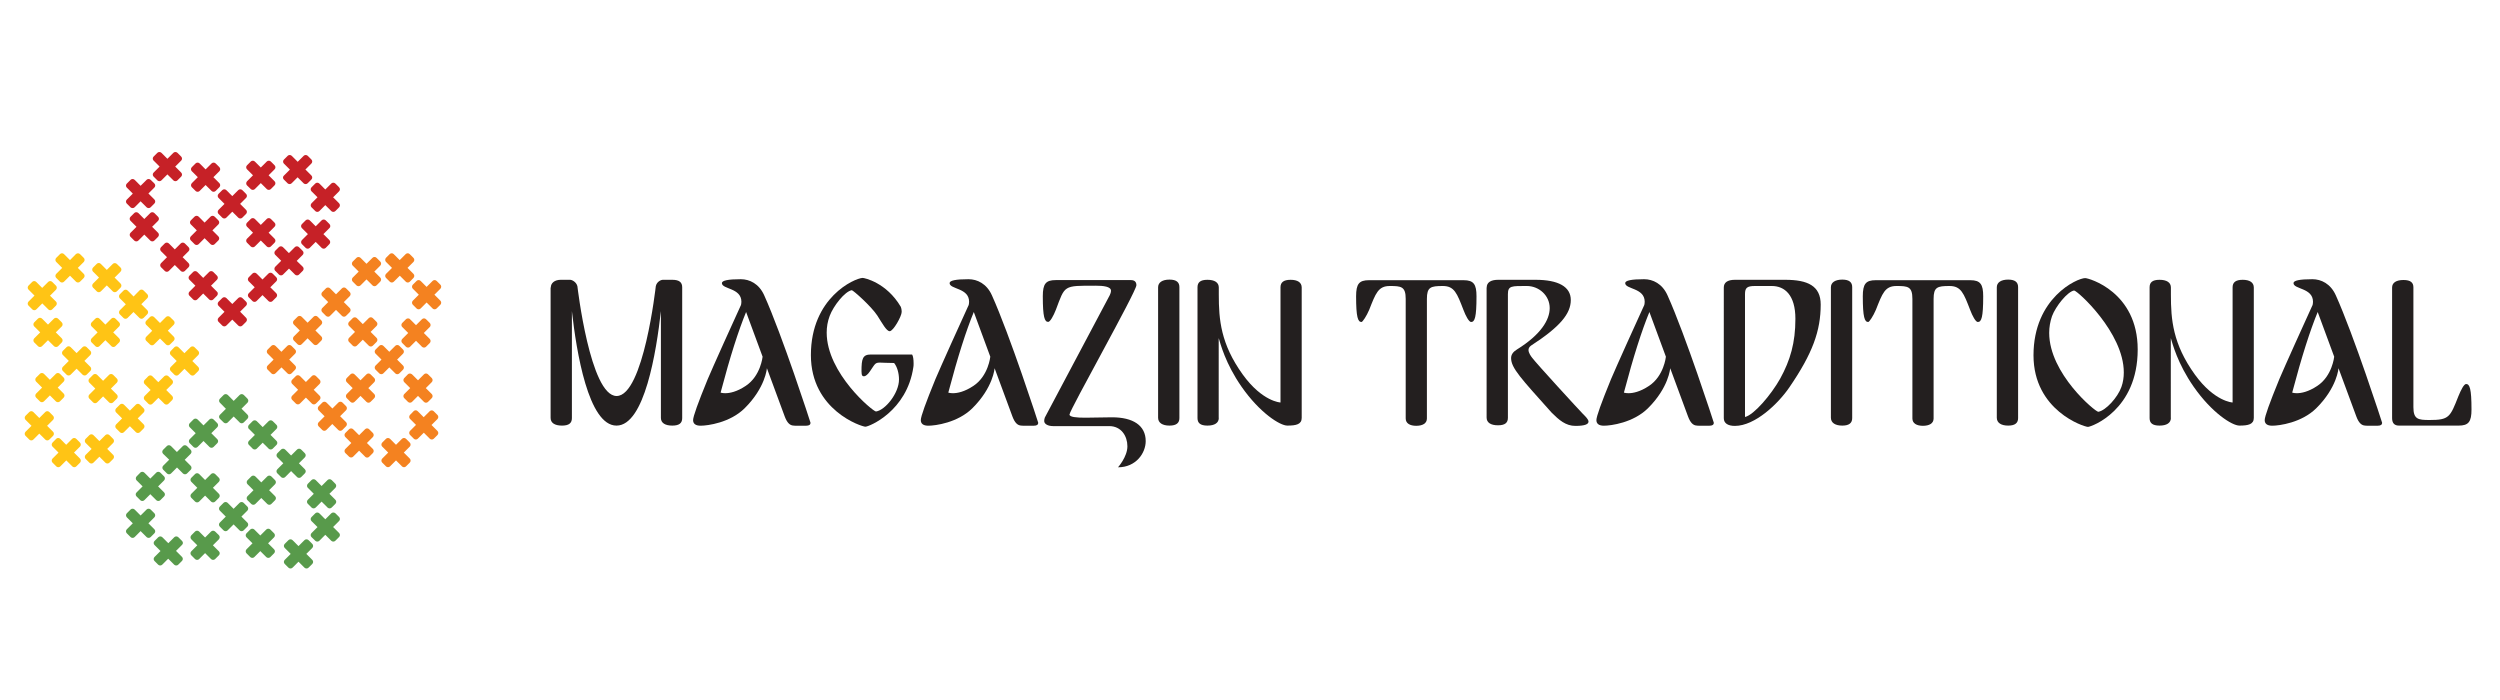 <?xml version="1.0" encoding="utf-8"?>
<!-- Generator: Adobe Illustrator 23.0.2, SVG Export Plug-In . SVG Version: 6.00 Build 0)  -->
<svg version="1.1" id="Layer_1" xmlns="http://www.w3.org/2000/svg" xmlns:xlink="http://www.w3.org/1999/xlink" x="0px" y="0px"
	 viewBox="0 0 250 70" style="enable-background:new 0 0 250 70;" xml:space="preserve">
<style type="text/css">
	.st0{fill:#231F1F;}
	.st1{fill:#C62127;}
	.st2{fill:#589A4B;}
	.st3{fill:#FFC415;}
	.st4{fill:#F48220;}
</style>
<g>
	<path class="st0" d="M55.08,28.75c0-0.45,0.39-0.77,0.99-0.77h0.94c0.19,0,0.62,0.21,0.73,0.64c0,0,1.27,10.98,3.92,10.98
		c2.7,0,3.92-10.98,3.92-10.98c0.09-0.43,0.49-0.64,0.71-0.64h0.94c0.71,0,0.99,0.26,0.99,0.75v13.08c0,0.49-0.28,0.75-0.99,0.75
		c-0.71,0-1.14-0.26-1.14-0.77V31.11c-0.45,4.03-1.63,11.45-4.44,11.45c-2.81,0-4.01-7.4-4.46-11.45v10.7
		c0,0.49-0.28,0.75-0.99,0.75s-1.14-0.26-1.14-0.77V28.75z"/>
	<path class="st0" d="M79.39,42.56c-0.41,0-0.69-0.3-0.92-0.92l-1.78-4.82c0,0-0.13,1.93-2.23,4.01c-1.46,1.44-3.69,1.74-4.4,1.74
		c-0.49,0-0.75-0.19-0.75-0.56c0-0.36,0.49-1.72,1.46-4.09c0.43-1.03,2.77-6.22,3.26-7.27c0.09-0.15,0.11-0.32,0.11-0.47
		c0-1.41-1.95-1.24-1.95-1.87c0-0.26,0.62-0.39,1.89-0.39c0.88,0,1.82,0.45,2.34,1.61c1.8,3.99,4.63,12.71,4.63,12.74
		c0,0.21-0.15,0.3-0.43,0.3H79.39z M74.61,31.2c-0.75,1.82-1.59,4.42-2.55,8.06c0,0,0.17,0.06,0.47,0.06c0.43,0,1.14-0.13,2.04-0.73
		c1.5-0.99,1.69-2.92,1.69-2.92L74.61,31.2z"/>
	<path class="st0" d="M89.9,37.95c0-0.64-0.19-1.29-0.49-1.65c-0.73,0-1.14-0.04-1.41-0.04c-0.51,0-0.49,0.13-1.01,0.88
		c-0.21,0.32-0.45,0.49-0.58,0.49c-0.15,0-0.26-0.04-0.26-0.51c0-1.24,0.11-1.67,0.94-1.67c0,0,3.62,0,4.12,0
		c0.11,0.15,0.15,0.54,0.15,0.88c0,0.13,0,0.28-0.02,0.36c-0.64,4.44-4.44,5.98-4.8,5.98s-5.45-1.63-5.45-7.16
		c0-5.77,4.37-7.68,5.17-7.72c0.17,0,2.38,0.45,3.82,2.89c0,0,0.09,0.21,0.09,0.51c0,0.43-0.84,1.93-1.2,1.93
		c-0.32,0-0.73-0.77-1.24-1.57c-0.64-0.96-2.42-2.53-2.55-2.53c-0.69,0.11-1.84,1.57-2.21,2.57c-0.21,0.56-0.3,1.11-0.3,1.67
		c0,4.07,4.63,7.89,4.93,7.89C88.52,41.02,89.9,39.32,89.9,37.95z"/>
	<path class="st0" d="M102.16,42.56c-0.41,0-0.69-0.3-0.92-0.92l-1.78-4.82c0,0-0.13,1.93-2.23,4.01c-1.46,1.44-3.69,1.74-4.4,1.74
		c-0.49,0-0.75-0.19-0.75-0.56c0-0.36,0.49-1.72,1.46-4.09c0.43-1.03,2.77-6.22,3.26-7.27c0.09-0.15,0.11-0.32,0.11-0.47
		c0-1.41-1.95-1.24-1.95-1.87c0-0.26,0.62-0.39,1.89-0.39c0.88,0,1.82,0.45,2.34,1.61c1.8,3.99,4.63,12.71,4.63,12.74
		c0,0.21-0.15,0.3-0.43,0.3H102.16z M97.38,31.2c-0.75,1.82-1.59,4.42-2.55,8.06c0,0,0.17,0.06,0.47,0.06
		c0.43,0,1.14-0.13,2.04-0.73c1.5-0.99,1.69-2.92,1.69-2.92L97.38,31.2z"/>
	<path class="st0" d="M110.97,29.53c0.04-0.09,0.13-0.28,0.13-0.45c0-0.43-0.77-0.51-1.54-0.51c-3.26,0-3.04-0.06-3.97,2.4
		c-0.24,0.62-0.58,1.22-0.77,1.22c-0.36,0-0.54-0.47-0.54-2.57c0-1.24,0.3-1.61,1.29-1.61h7.53c0.34,0,0.54,0.17,0.54,0.51
		c0,0.64-6.69,12.5-6.69,12.93c0,0.26,0.69,0.32,1.59,0.32c0.84,0,1.84-0.04,2.66-0.04c2.1,0,3.37,0.81,3.37,2.38
		c0,1.2-0.97,2.62-2.77,2.62c0,0,0.94-1.05,0.94-2.1c0-1.03-0.62-2.02-1.82-2.02h-5.62c-0.47,0-0.88-0.19-0.88-0.51
		c0-0.11,0.02-0.21,0.06-0.34L110.97,29.53z"/>
	<path class="st0" d="M115.81,28.73c0-0.49,0.43-0.77,1.14-0.77c0.71,0,0.99,0.28,0.99,0.75v13.1c0,0.47-0.28,0.75-0.99,0.75
		c-0.71,0-1.14-0.28-1.14-0.79V28.73z"/>
	<path class="st0" d="M121.88,41.79c0,0.51-0.43,0.77-1.14,0.77c-0.71,0-0.99-0.26-0.99-0.75V28.73c0-0.49,0.28-0.75,0.99-0.75
		c0.71,0,1.14,0.26,1.14,0.77v0.71c0,2.51,0.19,4.93,2.4,8c1.97,2.72,3.77,2.79,3.77,2.79V28.73c0-0.49,0.3-0.75,1.01-0.75
		c0.69,0,1.11,0.26,1.11,0.77v13.04c0,0.64-0.54,0.77-1.44,0.77c-0.73,0-2.74-1.26-4.57-3.88c-1.63-2.34-2.12-4.33-2.29-4.87V41.79z
		"/>
	<path class="st0" d="M140.57,29.89c0-1.24-0.45-1.29-1.59-1.29c-1.16,0-1.41,0.73-2.06,2.38c-0.26,0.62-0.66,1.22-0.77,1.22
		c-0.36,0-0.54-0.47-0.54-2.57c0-1.24,0.3-1.61,1.29-1.61h9.46c1.01,0,1.29,0.41,1.29,1.61c0,2.1-0.17,2.57-0.54,2.57
		c-0.21,0-0.54-0.6-0.77-1.22c-0.64-1.65-0.9-2.38-2.06-2.38c-1.22,0-1.59,0.11-1.59,1.29v11.96c0,0.49-0.43,0.73-1.07,0.73
		c-0.62,0-1.05-0.24-1.05-0.73V29.89z"/>
	<path class="st0" d="M148.67,28.75c0-0.49,0.39-0.77,1.14-0.77h3.75c2.27,0,3.52,0.69,3.52,2.02c0,1.37-1.07,2.68-3.99,4.57
		c-0.17,0.13-0.24,0.28-0.24,0.43c0,0.28,0.24,0.62,0.36,0.77c0.39,0.54,4.76,5.3,5.08,5.62c0.21,0.21,0.56,0.54,0.56,0.77
		c0,0.24-0.3,0.43-1.31,0.43c-0.96,0-1.63-0.58-2.38-1.33c-3.07-3.43-4.05-4.46-4.05-5.45c0-0.34,0.19-0.62,0.58-0.86
		c2.42-1.5,3.28-2.98,3.28-4.14c0-1.26-1.07-2.21-2.29-2.21c-1.5,0-1.89-0.04-1.89,0.81v12.37c0,0.49-0.28,0.75-0.99,0.75
		s-1.14-0.26-1.14-0.77V28.75z"/>
	<path class="st0" d="M169.72,42.56c-0.41,0-0.69-0.3-0.92-0.92l-1.78-4.82c0,0-0.13,1.93-2.23,4.01c-1.46,1.44-3.69,1.74-4.4,1.74
		c-0.49,0-0.75-0.19-0.75-0.56c0-0.36,0.49-1.72,1.46-4.09c0.43-1.03,2.77-6.22,3.26-7.27c0.09-0.15,0.11-0.32,0.11-0.47
		c0-1.41-1.95-1.24-1.95-1.87c0-0.26,0.62-0.39,1.89-0.39c0.88,0,1.82,0.45,2.34,1.61c1.8,3.99,4.63,12.71,4.63,12.74
		c0,0.21-0.15,0.3-0.43,0.3H169.72z M164.94,31.2c-0.75,1.82-1.59,4.42-2.55,8.06c0,0,0.17,0.06,0.47,0.06
		c0.43,0,1.14-0.13,2.04-0.73c1.5-0.99,1.69-2.92,1.69-2.92L164.94,31.2z"/>
	<path class="st0" d="M172.38,28.75c0-0.49,0.36-0.77,1.11-0.77h5.04c2.23,0,3.54,0.6,3.54,2.47c0,2.64-0.81,4.89-3.13,8.28
		c-1.11,1.63-3.43,3.86-5.45,3.86c-0.69,0-1.11-0.26-1.11-0.77V28.75z M174.5,41.7c0.9-0.21,2.62-2.23,3.52-3.84
		c1.01-1.84,1.52-3.58,1.52-5.98c0-2.38-1.07-3.28-2.36-3.28h-1.69c-0.79,0-0.99,0.19-0.99,0.81V41.7z"/>
	<path class="st0" d="M183.09,28.73c0-0.49,0.43-0.77,1.14-0.77c0.71,0,0.99,0.28,0.99,0.75v13.1c0,0.47-0.28,0.75-0.99,0.75
		c-0.71,0-1.14-0.28-1.14-0.79V28.73z"/>
	<path class="st0" d="M191.24,29.89c0-1.24-0.45-1.29-1.59-1.29c-1.16,0-1.41,0.73-2.06,2.38c-0.26,0.62-0.66,1.22-0.77,1.22
		c-0.36,0-0.54-0.47-0.54-2.57c0-1.24,0.3-1.61,1.29-1.61h9.46c1.01,0,1.29,0.41,1.29,1.61c0,2.1-0.17,2.57-0.54,2.57
		c-0.21,0-0.54-0.6-0.77-1.22c-0.64-1.65-0.9-2.38-2.06-2.38c-1.22,0-1.59,0.11-1.59,1.29v11.96c0,0.49-0.43,0.73-1.07,0.73
		c-0.62,0-1.05-0.24-1.05-0.73V29.89z"/>
	<path class="st0" d="M199.68,28.73c0-0.49,0.43-0.77,1.14-0.77c0.71,0,0.99,0.28,0.99,0.75v13.1c0,0.47-0.28,0.75-0.99,0.75
		c-0.71,0-1.14-0.28-1.14-0.79V28.73z"/>
	<path class="st0" d="M203.35,35.53c0-5.75,4.37-7.72,5.17-7.72c0.36,0,5.25,1.37,5.25,7.14c0,6.07-4.61,7.72-4.97,7.74
		C208.41,42.69,203.35,41.06,203.35,35.53z M212.14,38.7c0.17-0.47,0.24-0.96,0.24-1.46c0-3.99-4.65-8.19-4.97-8.19
		c-0.66,0.11-1.84,1.57-2.21,2.57c-0.19,0.56-0.28,1.11-0.28,1.67c0,4.07,4.61,7.89,4.91,7.89
		C210.57,41.06,211.77,39.75,212.14,38.7z"/>
	<path class="st0" d="M217.09,41.79c0,0.51-0.43,0.77-1.14,0.77s-0.99-0.26-0.99-0.75V28.73c0-0.49,0.28-0.75,0.99-0.75
		s1.14,0.26,1.14,0.77v0.71c0,2.51,0.19,4.93,2.4,8c1.97,2.72,3.77,2.79,3.77,2.79V28.73c0-0.49,0.3-0.75,1.01-0.75
		c0.69,0,1.11,0.26,1.11,0.77v13.04c0,0.64-0.54,0.77-1.44,0.77c-0.73,0-2.74-1.26-4.57-3.88c-1.63-2.34-2.12-4.33-2.29-4.87V41.79z
		"/>
	<path class="st0" d="M236.55,42.56c-0.41,0-0.69-0.3-0.92-0.92l-1.78-4.82c0,0-0.13,1.93-2.23,4.01c-1.46,1.44-3.69,1.74-4.4,1.74
		c-0.49,0-0.75-0.19-0.75-0.56c0-0.36,0.49-1.72,1.46-4.09c0.43-1.03,2.77-6.22,3.26-7.27c0.09-0.15,0.11-0.32,0.11-0.47
		c0-1.41-1.95-1.24-1.95-1.87c0-0.26,0.62-0.39,1.89-0.39c0.88,0,1.82,0.45,2.34,1.61c1.8,3.99,4.63,12.71,4.63,12.74
		c0,0.21-0.15,0.3-0.43,0.3H236.55z M231.77,31.2c-0.75,1.82-1.59,4.42-2.55,8.06c0,0,0.17,0.06,0.47,0.06
		c0.43,0,1.14-0.13,2.04-0.73c1.5-0.99,1.69-2.92,1.69-2.92L231.77,31.2z"/>
	<path class="st0" d="M239.21,28.75c0-0.49,0.43-0.75,1.14-0.75c0.71,0,0.99,0.26,0.99,0.73v11.98c0,1.22,0.47,1.29,1.61,1.29
		c1.97,0,2.06-0.28,2.89-2.38c0.26-0.64,0.56-1.22,0.77-1.22c0.36,0,0.54,0.47,0.54,2.55c0,1.24-0.3,1.61-1.29,1.61h-5.96
		c-0.45,0-0.69-0.24-0.69-0.75V28.75z"/>
</g>
<g>
	<g>
		<path class="st1" d="M24.01,31.17l0.6-0.6c0.11-0.11,0.11-0.29,0-0.4l-0.38-0.37c-0.05-0.05-0.13-0.08-0.2-0.08
			c-0.08,0-0.15,0.03-0.2,0.08l-0.6,0.6l-0.6-0.6c-0.05-0.05-0.13-0.08-0.2-0.08s-0.15,0.03-0.2,0.08l-0.38,0.38
			c-0.05,0.05-0.08,0.13-0.08,0.2c0,0.08,0.03,0.15,0.08,0.2l0.6,0.6l-0.6,0.6c-0.05,0.05-0.08,0.13-0.08,0.2
			c0,0.08,0.03,0.15,0.08,0.2l0.38,0.38c0.05,0.05,0.13,0.08,0.2,0.08s0.15-0.03,0.2-0.08l0.6-0.6l0.6,0.6
			c0.05,0.05,0.13,0.08,0.2,0.08c0.08,0,0.15-0.03,0.2-0.08l0.38-0.38c0.11-0.11,0.11-0.29,0-0.4L24.01,31.17z"/>
		<path class="st1" d="M21.7,29.17l-0.6-0.6l0.6-0.6c0.11-0.11,0.11-0.29,0-0.4l-0.38-0.38c-0.05-0.05-0.13-0.08-0.2-0.08
			c-0.08,0-0.15,0.03-0.2,0.08l-0.6,0.6l-0.6-0.6c-0.05-0.05-0.13-0.08-0.2-0.08c-0.08,0-0.15,0.03-0.2,0.08l-0.38,0.38
			c-0.11,0.11-0.11,0.29,0,0.4l0.6,0.6l-0.6,0.6c-0.05,0.05-0.08,0.13-0.08,0.2c0,0.08,0.03,0.15,0.08,0.2l0.38,0.38
			c0.05,0.05,0.13,0.08,0.2,0.08c0.08,0,0.15-0.03,0.2-0.08l0.6-0.6l0.6,0.6c0.05,0.05,0.13,0.08,0.2,0.08
			c0.08,0,0.15-0.03,0.2-0.08l0.38-0.38c0.05-0.05,0.08-0.13,0.08-0.2C21.79,29.29,21.76,29.22,21.7,29.17z"/>
		<path class="st1" d="M18.86,26.32l-0.6-0.6l0.6-0.6c0.11-0.11,0.11-0.29,0-0.4l-0.38-0.38c-0.05-0.05-0.13-0.08-0.2-0.08
			c-0.08,0-0.15,0.03-0.2,0.08l-0.6,0.6l-0.6-0.6c-0.05-0.05-0.13-0.08-0.2-0.08c-0.08,0-0.15,0.03-0.2,0.08l-0.38,0.38
			c-0.11,0.11-0.11,0.29,0,0.4l0.6,0.6l-0.6,0.6c-0.05,0.05-0.08,0.13-0.08,0.2c0,0.08,0.03,0.15,0.08,0.2l0.38,0.38
			c0.05,0.05,0.13,0.08,0.2,0.08c0.08,0,0.15-0.03,0.2-0.08l0.6-0.6l0.6,0.6c0.05,0.05,0.13,0.08,0.2,0.08
			c0.08,0,0.15-0.03,0.2-0.08l0.38-0.38c0.05-0.05,0.08-0.13,0.08-0.2C18.94,26.45,18.91,26.38,18.86,26.32z"/>
		<path class="st1" d="M19,23.84c0,0.08,0.03,0.15,0.08,0.2l0.38,0.38c0.05,0.05,0.13,0.08,0.2,0.08s0.15-0.03,0.2-0.08l0.6-0.6
			l0.6,0.6c0.05,0.05,0.13,0.08,0.2,0.08c0.08,0,0.15-0.03,0.2-0.08l0.38-0.38c0.05-0.05,0.08-0.13,0.08-0.2
			c0-0.08-0.03-0.15-0.08-0.2l-0.6-0.6l0.6-0.6c0.11-0.11,0.11-0.29,0-0.4l-0.38-0.38c-0.05-0.05-0.13-0.08-0.2-0.08
			c-0.08,0-0.15,0.03-0.2,0.08l-0.6,0.6l-0.6-0.6c-0.05-0.05-0.13-0.08-0.2-0.08s-0.15,0.03-0.2,0.08l-0.38,0.38
			c-0.11,0.11-0.11,0.29,0,0.4l0.6,0.6l-0.6,0.6C19.03,23.69,19,23.76,19,23.84z"/>
		<path class="st1" d="M21.77,19.59c0,0.08,0.03,0.15,0.08,0.2l0.6,0.6l-0.6,0.6c-0.05,0.05-0.08,0.13-0.08,0.2
			c0,0.08,0.03,0.15,0.08,0.2l0.38,0.38c0.05,0.05,0.13,0.08,0.2,0.08c0.08,0,0.15-0.03,0.2-0.08l0.6-0.6l0.6,0.6
			c0.05,0.05,0.13,0.08,0.2,0.08c0.08,0,0.15-0.03,0.2-0.08l0.38-0.38c0.05-0.05,0.08-0.13,0.08-0.2c0-0.08-0.03-0.15-0.08-0.2
			l-0.6-0.6l0.6-0.6c0.11-0.11,0.11-0.29,0-0.4l-0.38-0.38c-0.05-0.05-0.13-0.08-0.2-0.08c-0.08,0-0.15,0.03-0.2,0.08l-0.6,0.6
			l-0.6-0.6c-0.05-0.05-0.13-0.08-0.2-0.08c-0.08,0-0.15,0.03-0.2,0.08l-0.38,0.38C21.8,19.44,21.77,19.52,21.77,19.59z"/>
		<path class="st1" d="M25.28,24.73c0.08,0,0.15-0.03,0.2-0.08l0.6-0.6l0.6,0.6c0.05,0.05,0.13,0.08,0.2,0.08
			c0.08,0,0.15-0.03,0.2-0.08l0.38-0.38c0.11-0.11,0.11-0.29,0-0.4l-0.6-0.6l0.6-0.6c0.11-0.11,0.11-0.29,0-0.4l-0.38-0.38
			c-0.05-0.05-0.13-0.08-0.2-0.08c-0.08,0-0.15,0.03-0.2,0.08l-0.6,0.6l-0.6-0.6c-0.05-0.05-0.13-0.08-0.2-0.08
			c-0.08,0-0.15,0.03-0.2,0.08l-0.38,0.38c-0.11,0.11-0.11,0.29,0,0.4l0.6,0.6l-0.6,0.6c-0.11,0.11-0.11,0.29,0,0.4l0.38,0.38
			C25.14,24.7,25.21,24.73,25.28,24.73z"/>
		<path class="st1" d="M27.03,28.73l0.6-0.6c0.11-0.11,0.11-0.29,0-0.4l-0.38-0.38c-0.05-0.05-0.13-0.08-0.2-0.08
			c-0.08,0-0.15,0.03-0.2,0.08l-0.6,0.6l-0.6-0.6c-0.05-0.05-0.13-0.08-0.2-0.08c-0.08,0-0.15,0.03-0.2,0.08l-0.38,0.38
			c-0.11,0.11-0.11,0.29,0,0.4l0.6,0.6l-0.6,0.6c-0.05,0.05-0.08,0.13-0.08,0.2c0,0.08,0.03,0.15,0.08,0.2l0.38,0.38
			c0.05,0.05,0.13,0.08,0.2,0.08c0.08,0,0.15-0.03,0.2-0.08l0.6-0.6l0.6,0.6c0.05,0.05,0.13,0.08,0.2,0.08
			c0.08,0,0.15-0.03,0.2-0.08l0.38-0.38c0.05-0.05,0.08-0.13,0.08-0.2c0-0.08-0.03-0.15-0.08-0.2L27.03,28.73z"/>
		<path class="st1" d="M29.67,26.09l0.6-0.6c0.11-0.11,0.11-0.29,0-0.4l-0.38-0.38c-0.05-0.05-0.13-0.08-0.2-0.08
			c-0.08,0-0.15,0.03-0.2,0.08l-0.6,0.6l-0.6-0.6c-0.05-0.05-0.13-0.08-0.2-0.08h0c-0.08,0-0.15,0.03-0.2,0.08l-0.37,0.37
			c-0.05,0.05-0.08,0.12-0.08,0.2c0,0.08,0.03,0.15,0.08,0.2l0.6,0.6l-0.6,0.6c-0.05,0.05-0.08,0.13-0.08,0.2
			c0,0.08,0.03,0.15,0.08,0.2l0.38,0.38c0.05,0.05,0.13,0.08,0.2,0.08c0.08,0,0.15-0.03,0.2-0.08l0.6-0.6l0.6,0.6
			c0.05,0.05,0.13,0.08,0.2,0.08c0.08,0,0.15-0.03,0.2-0.08l0.38-0.38c0.11-0.11,0.11-0.29,0-0.4L29.67,26.09z"/>
		<path class="st1" d="M33.03,22.61c0-0.08-0.03-0.15-0.08-0.2l-0.38-0.38c-0.05-0.05-0.13-0.08-0.2-0.08
			c-0.08,0-0.15,0.03-0.2,0.08l-0.6,0.6l-0.6-0.6c-0.05-0.05-0.13-0.08-0.2-0.08s-0.15,0.03-0.2,0.08l-0.38,0.38
			c-0.11,0.11-0.11,0.29,0,0.4l0.6,0.6l-0.6,0.6c-0.05,0.05-0.08,0.13-0.08,0.2c0,0.08,0.03,0.15,0.08,0.2l0.38,0.38
			c0.05,0.05,0.13,0.08,0.2,0.08s0.15-0.03,0.2-0.08l0.6-0.6l0.6,0.6c0.05,0.05,0.13,0.08,0.2,0.08c0.08,0,0.15-0.03,0.2-0.08
			l0.37-0.38c0.05-0.05,0.08-0.13,0.08-0.2c0-0.08-0.03-0.15-0.08-0.2l-0.6-0.6l0.6-0.6C33,22.76,33.03,22.69,33.03,22.61z"/>
		<path class="st1" d="M33.91,20.33l-0.6-0.6l0.6-0.6c0.11-0.11,0.11-0.29,0-0.4l-0.38-0.38c-0.05-0.05-0.12-0.08-0.2-0.08
			c-0.08,0-0.15,0.03-0.2,0.08l-0.6,0.6l-0.6-0.6c-0.05-0.05-0.13-0.08-0.2-0.08c-0.08,0-0.15,0.03-0.2,0.08l-0.38,0.38
			c-0.11,0.11-0.11,0.29,0,0.4l0.6,0.6l-0.6,0.6c-0.05,0.05-0.08,0.13-0.08,0.2c0,0.08,0.03,0.15,0.08,0.2l0.38,0.38
			c0.05,0.05,0.13,0.08,0.2,0.08c0.08,0,0.15-0.03,0.2-0.08l0.6-0.6l0.6,0.6c0.05,0.05,0.13,0.08,0.2,0.08
			c0.08,0,0.15-0.03,0.2-0.08l0.38-0.38c0.05-0.05,0.08-0.13,0.08-0.2C33.99,20.45,33.96,20.38,33.91,20.33z"/>
		<path class="st1" d="M28.38,17.95l0.38,0.38c0.05,0.05,0.13,0.08,0.2,0.08c0.08,0,0.15-0.03,0.2-0.08l0.6-0.6l0.6,0.6
			c0.05,0.05,0.13,0.08,0.2,0.08c0.08,0,0.15-0.03,0.2-0.08l0.38-0.38c0.11-0.11,0.11-0.29,0-0.4l-0.6-0.6l0.6-0.6
			c0.11-0.11,0.11-0.29,0-0.4l-0.37-0.37c-0.05-0.05-0.13-0.08-0.2-0.08c-0.08,0-0.15,0.03-0.2,0.08l-0.6,0.6l-0.6-0.6
			c-0.05-0.05-0.13-0.08-0.2-0.08c-0.08,0-0.15,0.03-0.2,0.08l-0.38,0.38c-0.11,0.11-0.11,0.29,0,0.4l0.6,0.6l-0.6,0.6
			C28.27,17.66,28.27,17.84,28.38,17.95z"/>
		<path class="st1" d="M24.62,18.34c0,0.08,0.03,0.15,0.08,0.2l0.38,0.37c0.05,0.05,0.13,0.08,0.2,0.08c0.08,0,0.15-0.03,0.2-0.08
			l0.6-0.6l0.6,0.6c0.05,0.05,0.12,0.08,0.2,0.08c0.08,0,0.15-0.03,0.2-0.08l0.38-0.38c0.05-0.05,0.08-0.13,0.08-0.2
			c0-0.08-0.03-0.15-0.08-0.2l-0.6-0.6l0.6-0.6c0.11-0.11,0.11-0.29,0-0.4l-0.38-0.38c-0.05-0.05-0.13-0.08-0.2-0.08
			c-0.08,0-0.15,0.03-0.2,0.08l-0.6,0.6l-0.6-0.6c-0.05-0.05-0.13-0.08-0.2-0.08c-0.08,0-0.15,0.03-0.2,0.08l-0.38,0.38
			c-0.11,0.11-0.11,0.29,0,0.4l0.6,0.6l-0.6,0.6C24.65,18.19,24.62,18.26,24.62,18.34z"/>
		<path class="st1" d="M19.1,18.52c0,0.08,0.03,0.15,0.08,0.2l0.38,0.38c0.05,0.05,0.13,0.08,0.2,0.08c0.08,0,0.15-0.03,0.2-0.08
			l0.6-0.6l0.6,0.6c0.05,0.05,0.13,0.08,0.2,0.08s0.15-0.03,0.2-0.08l0.38-0.38c0.05-0.05,0.08-0.13,0.08-0.2
			c0-0.08-0.03-0.15-0.08-0.2l-0.6-0.6l0.6-0.6c0.05-0.05,0.08-0.13,0.08-0.2c0-0.08-0.03-0.15-0.08-0.2l-0.38-0.38
			c-0.05-0.05-0.13-0.08-0.2-0.08s-0.15,0.03-0.2,0.08l-0.6,0.6l-0.6-0.6c-0.05-0.05-0.13-0.08-0.2-0.08c-0.08,0-0.15,0.03-0.2,0.08
			l-0.38,0.38c-0.11,0.11-0.11,0.29,0,0.4l0.6,0.6l-0.6,0.6C19.13,18.38,19.1,18.45,19.1,18.52z"/>
		<path class="st1" d="M16.74,17.44l0.6,0.6c0.05,0.05,0.13,0.08,0.2,0.08c0.08,0,0.15-0.03,0.2-0.08l0.38-0.38
			c0.11-0.11,0.11-0.29,0-0.4l-0.6-0.6l0.6-0.6c0.11-0.11,0.11-0.29,0-0.4l-0.38-0.38c-0.05-0.05-0.13-0.08-0.2-0.08
			c-0.08,0-0.15,0.03-0.2,0.08l-0.6,0.6l-0.6-0.6c-0.05-0.05-0.13-0.08-0.2-0.08c-0.08,0-0.15,0.03-0.2,0.08l-0.38,0.38
			c-0.11,0.11-0.11,0.29,0,0.4l0.6,0.6l-0.6,0.6c-0.11,0.11-0.11,0.29,0,0.4l0.38,0.38c0.05,0.05,0.13,0.08,0.2,0.08
			c0.08,0,0.15-0.03,0.2-0.08L16.74,17.44z"/>
		<path class="st1" d="M13.26,20.81c0.08,0,0.15-0.03,0.2-0.08l0.6-0.6l0.6,0.6c0.05,0.05,0.13,0.08,0.2,0.08
			c0.08,0,0.15-0.03,0.2-0.08l0.38-0.38c0.11-0.11,0.11-0.29,0-0.4l-0.6-0.6l0.6-0.6c0.11-0.11,0.11-0.29,0-0.4l-0.38-0.37
			c-0.05-0.05-0.13-0.08-0.2-0.08c-0.08,0-0.15,0.03-0.2,0.08l-0.6,0.6l-0.6-0.6c-0.05-0.05-0.13-0.08-0.2-0.08
			c-0.08,0-0.15,0.03-0.2,0.08l-0.38,0.38c-0.11,0.11-0.11,0.29,0,0.4l0.6,0.6l-0.6,0.6c-0.11,0.11-0.11,0.29,0,0.4l0.38,0.38
			C13.11,20.78,13.18,20.81,13.26,20.81z"/>
		<path class="st1" d="M15.21,22.68l0.6-0.6c0.11-0.11,0.11-0.29,0-0.4l-0.38-0.38c-0.05-0.05-0.13-0.08-0.2-0.08
			c-0.08,0-0.15,0.03-0.2,0.08l-0.6,0.6l-0.6-0.6c-0.05-0.05-0.13-0.08-0.2-0.08c-0.08,0-0.15,0.03-0.2,0.08l-0.38,0.38
			c-0.11,0.11-0.11,0.29,0,0.4l0.6,0.6l-0.6,0.6c-0.05,0.05-0.08,0.13-0.08,0.2c0,0.08,0.03,0.15,0.08,0.2l0.38,0.38
			c0.05,0.05,0.13,0.08,0.2,0.08c0.08,0,0.15-0.03,0.2-0.08l0.6-0.6l0.6,0.6c0.05,0.05,0.13,0.08,0.2,0.08
			c0.08,0,0.15-0.03,0.2-0.08l0.38-0.38c0.05-0.05,0.08-0.13,0.08-0.2c0-0.08-0.03-0.15-0.08-0.2L15.21,22.68z"/>
	</g>
	<g>
		<path class="st2" d="M22.59,40.88l-0.6,0.6c-0.11,0.11-0.11,0.29,0,0.4l0.38,0.37c0.05,0.05,0.13,0.08,0.2,0.08
			c0.08,0,0.15-0.03,0.2-0.08l0.6-0.6l0.6,0.6c0.05,0.05,0.13,0.08,0.2,0.08s0.15-0.03,0.2-0.08l0.38-0.38
			c0.05-0.05,0.08-0.13,0.08-0.2c0-0.08-0.03-0.15-0.08-0.2l-0.6-0.6l0.6-0.6c0.05-0.05,0.08-0.13,0.08-0.2s-0.03-0.15-0.08-0.2
			l-0.38-0.38c-0.05-0.05-0.13-0.08-0.2-0.08s-0.15,0.03-0.2,0.08l-0.6,0.6l-0.6-0.6c-0.05-0.05-0.13-0.08-0.2-0.08
			c-0.08,0-0.15,0.03-0.2,0.08l-0.38,0.38c-0.11,0.11-0.11,0.29,0,0.4L22.59,40.88z"/>
		<path class="st2" d="M24.89,42.89l0.6,0.6l-0.6,0.6c-0.11,0.11-0.11,0.29,0,0.4l0.38,0.38c0.05,0.05,0.13,0.08,0.2,0.08
			c0.08,0,0.15-0.03,0.2-0.08l0.6-0.6l0.6,0.6c0.05,0.05,0.13,0.08,0.2,0.08s0.15-0.03,0.2-0.08l0.38-0.38
			c0.11-0.11,0.11-0.29,0-0.4l-0.6-0.6l0.6-0.6c0.05-0.05,0.08-0.13,0.08-0.2c0-0.08-0.03-0.15-0.08-0.2l-0.38-0.38
			c-0.05-0.05-0.13-0.08-0.2-0.08s-0.15,0.03-0.2,0.08l-0.6,0.6l-0.6-0.6c-0.05-0.05-0.13-0.08-0.2-0.08c-0.08,0-0.15,0.03-0.2,0.08
			l-0.38,0.38c-0.05,0.05-0.08,0.13-0.08,0.2C24.81,42.76,24.83,42.84,24.89,42.89z"/>
		<path class="st2" d="M27.73,45.73l0.6,0.6l-0.6,0.6c-0.11,0.11-0.11,0.29,0,0.4l0.38,0.38c0.05,0.05,0.13,0.08,0.2,0.08
			c0.08,0,0.15-0.03,0.2-0.08l0.6-0.6l0.6,0.6c0.05,0.05,0.13,0.08,0.2,0.08c0.08,0,0.15-0.03,0.2-0.08l0.38-0.38
			c0.11-0.11,0.11-0.29,0-0.4l-0.6-0.6l0.6-0.6c0.05-0.05,0.08-0.13,0.08-0.2c0-0.08-0.03-0.15-0.08-0.2l-0.38-0.38
			c-0.05-0.05-0.13-0.08-0.2-0.08c-0.08,0-0.15,0.03-0.2,0.08l-0.6,0.6l-0.6-0.6c-0.05-0.05-0.13-0.08-0.2-0.08
			c-0.08,0-0.15,0.03-0.2,0.08l-0.38,0.38c-0.05,0.05-0.08,0.13-0.08,0.2C27.65,45.61,27.68,45.68,27.73,45.73z"/>
		<path class="st2" d="M27.59,48.22c0-0.08-0.03-0.15-0.08-0.2l-0.38-0.38c-0.05-0.05-0.13-0.08-0.2-0.08
			c-0.08,0-0.15,0.03-0.2,0.08l-0.6,0.6l-0.6-0.6c-0.05-0.05-0.13-0.08-0.2-0.08c-0.08,0-0.15,0.03-0.2,0.08l-0.38,0.38
			c-0.05,0.05-0.08,0.13-0.08,0.2c0,0.08,0.03,0.15,0.08,0.2l0.6,0.6l-0.6,0.6c-0.11,0.11-0.11,0.29,0,0.4l0.38,0.38
			c0.05,0.05,0.13,0.08,0.2,0.08c0.08,0,0.15-0.03,0.2-0.08l0.6-0.6l0.6,0.6c0.05,0.05,0.13,0.08,0.2,0.08
			c0.08,0,0.15-0.03,0.2-0.08l0.38-0.38c0.11-0.11,0.11-0.29,0-0.4l-0.6-0.6l0.6-0.6C27.56,48.36,27.59,48.29,27.59,48.22z"/>
		<path class="st2" d="M24.82,52.46c0-0.08-0.03-0.15-0.08-0.2l-0.6-0.6l0.6-0.6c0.05-0.05,0.08-0.13,0.08-0.2
			c0-0.08-0.03-0.15-0.08-0.2l-0.38-0.38c-0.05-0.05-0.13-0.08-0.2-0.08s-0.15,0.03-0.2,0.08l-0.6,0.6l-0.6-0.6
			c-0.05-0.05-0.13-0.08-0.2-0.08c-0.08,0-0.15,0.03-0.2,0.08l-0.38,0.38c-0.05,0.05-0.08,0.13-0.08,0.2c0,0.08,0.03,0.15,0.08,0.2
			l0.6,0.6l-0.6,0.6c-0.11,0.11-0.11,0.29,0,0.4l0.38,0.38c0.05,0.05,0.13,0.08,0.2,0.08c0.08,0,0.15-0.03,0.2-0.08l0.6-0.6l0.6,0.6
			c0.05,0.05,0.13,0.08,0.2,0.08s0.15-0.03,0.2-0.08l0.38-0.38C24.79,52.61,24.82,52.54,24.82,52.46z"/>
		<path class="st2" d="M21.31,47.32c-0.08,0-0.15,0.03-0.2,0.08l-0.6,0.6l-0.6-0.6c-0.05-0.05-0.13-0.08-0.2-0.08
			c-0.08,0-0.15,0.03-0.2,0.08l-0.38,0.38c-0.11,0.11-0.11,0.29,0,0.4l0.6,0.6l-0.6,0.6c-0.11,0.11-0.11,0.29,0,0.4l0.38,0.38
			c0.05,0.05,0.13,0.08,0.2,0.08c0.08,0,0.15-0.03,0.2-0.08l0.6-0.6l0.6,0.6c0.05,0.05,0.13,0.08,0.2,0.08
			c0.08,0,0.15-0.03,0.2-0.08l0.38-0.38c0.11-0.11,0.11-0.29,0-0.4l-0.6-0.6l0.6-0.6c0.11-0.11,0.11-0.29,0-0.4l-0.38-0.38
			C21.46,47.35,21.38,47.32,21.31,47.32z"/>
		<path class="st2" d="M19.57,43.32l-0.6,0.6c-0.11,0.11-0.11,0.29,0,0.4l0.38,0.38c0.05,0.05,0.13,0.08,0.2,0.08
			c0.08,0,0.15-0.03,0.2-0.08l0.6-0.6l0.6,0.6c0.05,0.05,0.13,0.08,0.2,0.08c0.08,0,0.15-0.03,0.2-0.08l0.38-0.38
			c0.11-0.11,0.11-0.29,0-0.4l-0.6-0.6l0.6-0.6c0.05-0.05,0.08-0.13,0.08-0.2c0-0.08-0.03-0.15-0.08-0.2l-0.38-0.38
			c-0.05-0.05-0.13-0.08-0.2-0.08c-0.08,0-0.15,0.03-0.2,0.08l-0.6,0.6l-0.6-0.6c-0.05-0.05-0.13-0.08-0.2-0.08
			c-0.08,0-0.15,0.03-0.2,0.08l-0.38,0.38c-0.05,0.05-0.08,0.13-0.08,0.2c0,0.08,0.03,0.15,0.08,0.2L19.57,43.32z"/>
		<path class="st2" d="M16.92,45.97l-0.6,0.6c-0.11,0.11-0.11,0.29,0,0.4l0.38,0.38c0.05,0.05,0.13,0.08,0.2,0.08
			c0.08,0,0.15-0.03,0.2-0.08l0.6-0.6l0.6,0.6c0.05,0.05,0.13,0.08,0.2,0.08h0c0.08,0,0.15-0.03,0.2-0.08l0.37-0.37
			c0.05-0.05,0.08-0.12,0.08-0.2c0-0.08-0.03-0.15-0.08-0.2l-0.6-0.6l0.6-0.6c0.05-0.05,0.08-0.13,0.08-0.2s-0.03-0.15-0.08-0.2
			l-0.38-0.38c-0.05-0.05-0.13-0.08-0.2-0.08c-0.08,0-0.15,0.03-0.2,0.08l-0.6,0.6l-0.6-0.6c-0.05-0.05-0.13-0.08-0.2-0.08
			s-0.15,0.03-0.2,0.08l-0.38,0.38c-0.11,0.11-0.11,0.29,0,0.4L16.92,45.97z"/>
		<path class="st2" d="M13.57,49.44c0,0.08,0.03,0.15,0.08,0.2l0.38,0.38c0.05,0.05,0.13,0.08,0.2,0.08c0.08,0,0.15-0.03,0.2-0.08
			l0.6-0.6l0.6,0.6c0.05,0.05,0.13,0.08,0.2,0.08c0.08,0,0.15-0.03,0.2-0.08l0.38-0.38c0.11-0.11,0.11-0.29,0-0.4l-0.6-0.6l0.6-0.6
			c0.05-0.05,0.08-0.13,0.08-0.2c0-0.08-0.03-0.15-0.08-0.2l-0.38-0.38c-0.05-0.05-0.13-0.08-0.2-0.08c-0.08,0-0.15,0.03-0.2,0.08
			l-0.6,0.6l-0.6-0.6c-0.05-0.05-0.13-0.08-0.2-0.08c-0.08,0-0.15,0.03-0.2,0.08l-0.37,0.38c-0.05,0.05-0.08,0.13-0.08,0.2
			c0,0.08,0.03,0.15,0.08,0.2l0.6,0.6l-0.6,0.6C13.6,49.29,13.57,49.37,13.57,49.44z"/>
		<path class="st2" d="M12.68,51.73l0.6,0.6l-0.6,0.6c-0.11,0.11-0.11,0.29,0,0.4l0.38,0.38c0.05,0.05,0.12,0.08,0.2,0.08
			c0.08,0,0.15-0.03,0.2-0.08l0.6-0.6l0.6,0.6c0.05,0.05,0.13,0.08,0.2,0.08c0.08,0,0.15-0.03,0.2-0.08l0.38-0.38
			c0.11-0.11,0.11-0.29,0-0.4l-0.6-0.6l0.6-0.6c0.05-0.05,0.08-0.13,0.08-0.2c0-0.08-0.03-0.15-0.08-0.2l-0.38-0.38
			c-0.05-0.05-0.13-0.08-0.2-0.08c-0.08,0-0.15,0.03-0.2,0.08l-0.6,0.6l-0.6-0.6c-0.05-0.05-0.13-0.08-0.2-0.08
			c-0.08,0-0.15,0.03-0.2,0.08l-0.38,0.38c-0.05,0.05-0.08,0.13-0.08,0.2C12.6,51.6,12.63,51.67,12.68,51.73z"/>
		<path class="st2" d="M18.21,54.1l-0.38-0.38c-0.05-0.05-0.13-0.08-0.2-0.08c-0.08,0-0.15,0.03-0.2,0.08l-0.6,0.6l-0.6-0.6
			c-0.05-0.05-0.13-0.08-0.2-0.08s-0.15,0.03-0.2,0.08l-0.38,0.38c-0.11,0.11-0.11,0.29,0,0.4l0.6,0.6l-0.6,0.6
			c-0.11,0.11-0.11,0.29,0,0.4l0.37,0.37c0.05,0.05,0.13,0.08,0.2,0.08s0.15-0.03,0.2-0.08l0.6-0.6l0.6,0.6
			c0.05,0.05,0.13,0.08,0.2,0.08c0.08,0,0.15-0.03,0.2-0.08l0.38-0.38c0.11-0.11,0.11-0.29,0-0.4l-0.6-0.6l0.6-0.6
			C18.32,54.39,18.32,54.21,18.21,54.1z"/>
		<path class="st2" d="M21.97,53.72c0-0.08-0.03-0.15-0.08-0.2l-0.38-0.37c-0.05-0.05-0.13-0.08-0.2-0.08s-0.15,0.03-0.2,0.08
			l-0.6,0.6l-0.6-0.6c-0.05-0.05-0.12-0.08-0.2-0.08c-0.08,0-0.15,0.03-0.2,0.08l-0.38,0.38c-0.05,0.05-0.08,0.13-0.08,0.2
			c0,0.08,0.03,0.15,0.08,0.2l0.6,0.6l-0.6,0.6c-0.11,0.11-0.11,0.29,0,0.4l0.38,0.38c0.05,0.05,0.13,0.08,0.2,0.08
			c0.08,0,0.15-0.03,0.2-0.08l0.6-0.6l0.6,0.6c0.05,0.05,0.13,0.08,0.2,0.08s0.15-0.03,0.2-0.08l0.38-0.38
			c0.11-0.11,0.11-0.29,0-0.4l-0.6-0.6l0.6-0.6C21.94,53.86,21.97,53.79,21.97,53.72z"/>
		<path class="st2" d="M27.49,53.53c0-0.08-0.03-0.15-0.08-0.2l-0.38-0.38c-0.05-0.05-0.13-0.08-0.2-0.08
			c-0.08,0-0.15,0.03-0.2,0.08l-0.6,0.6l-0.6-0.6c-0.05-0.05-0.13-0.08-0.2-0.08c-0.08,0-0.15,0.03-0.2,0.08l-0.38,0.38
			c-0.05,0.05-0.08,0.13-0.08,0.2c0,0.08,0.03,0.15,0.08,0.2l0.6,0.6l-0.6,0.6c-0.05,0.05-0.08,0.13-0.08,0.2
			c0,0.08,0.03,0.15,0.08,0.2l0.38,0.38c0.05,0.05,0.13,0.08,0.2,0.08c0.08,0,0.15-0.03,0.2-0.08l0.6-0.6l0.6,0.6
			c0.05,0.05,0.13,0.08,0.2,0.08c0.08,0,0.15-0.03,0.2-0.08l0.38-0.38c0.11-0.11,0.11-0.29,0-0.4l-0.6-0.6l0.6-0.6
			C27.46,53.68,27.49,53.61,27.49,53.53z"/>
		<path class="st2" d="M29.85,54.61l-0.6-0.6c-0.05-0.05-0.13-0.08-0.2-0.08s-0.15,0.03-0.2,0.08l-0.38,0.38
			c-0.11,0.11-0.11,0.29,0,0.4l0.6,0.6l-0.6,0.6c-0.11,0.11-0.11,0.29,0,0.4l0.38,0.38c0.05,0.05,0.13,0.08,0.2,0.08
			s0.15-0.03,0.2-0.08l0.6-0.6l0.6,0.6c0.05,0.05,0.13,0.08,0.2,0.08c0.08,0,0.15-0.03,0.2-0.08l0.38-0.38
			c0.11-0.11,0.11-0.29,0-0.4l-0.6-0.6l0.6-0.6c0.11-0.11,0.11-0.29,0-0.4l-0.38-0.38c-0.05-0.05-0.13-0.08-0.2-0.08
			c-0.08,0-0.15,0.03-0.2,0.08L29.85,54.61z"/>
		<path class="st2" d="M33.33,51.25c-0.08,0-0.15,0.03-0.2,0.08l-0.6,0.6l-0.6-0.6c-0.05-0.05-0.13-0.08-0.2-0.08
			c-0.08,0-0.15,0.03-0.2,0.08l-0.38,0.38c-0.11,0.11-0.11,0.29,0,0.4l0.6,0.6l-0.6,0.6c-0.11,0.11-0.11,0.29,0,0.4l0.38,0.37
			c0.05,0.05,0.13,0.08,0.2,0.08c0.08,0,0.15-0.03,0.2-0.08l0.6-0.6l0.6,0.6c0.05,0.05,0.13,0.08,0.2,0.08
			c0.08,0,0.15-0.03,0.2-0.08l0.38-0.38c0.11-0.11,0.11-0.29,0-0.4l-0.6-0.6l0.6-0.6c0.11-0.11,0.11-0.29,0-0.4l-0.38-0.38
			C33.48,51.28,33.41,51.25,33.33,51.25z"/>
		<path class="st2" d="M31.38,49.38l-0.6,0.6c-0.11,0.11-0.11,0.29,0,0.4l0.38,0.38c0.05,0.05,0.13,0.08,0.2,0.08
			c0.08,0,0.15-0.03,0.2-0.08l0.6-0.6l0.6,0.6c0.05,0.05,0.13,0.08,0.2,0.08c0.08,0,0.15-0.03,0.2-0.08l0.38-0.38
			c0.11-0.11,0.11-0.29,0-0.4l-0.6-0.6l0.6-0.6c0.05-0.05,0.08-0.13,0.08-0.2c0-0.08-0.03-0.15-0.08-0.2L33.16,48
			c-0.05-0.05-0.13-0.08-0.2-0.08c-0.08,0-0.15,0.03-0.2,0.08l-0.6,0.6l-0.6-0.6c-0.05-0.05-0.13-0.08-0.2-0.08
			c-0.08,0-0.15,0.03-0.2,0.08l-0.38,0.38c-0.05,0.05-0.08,0.13-0.08,0.2c0,0.08,0.03,0.15,0.08,0.2L31.38,49.38z"/>
	</g>
	<g>
		<path class="st3" d="M18.44,35.32l-0.6-0.6c-0.11-0.11-0.29-0.11-0.4,0l-0.37,0.38c-0.05,0.05-0.08,0.13-0.08,0.2
			c0,0.08,0.03,0.15,0.08,0.2l0.6,0.6l-0.6,0.6c-0.05,0.05-0.08,0.13-0.08,0.2s0.03,0.15,0.08,0.2l0.38,0.38
			c0.05,0.05,0.13,0.08,0.2,0.08c0.08,0,0.15-0.03,0.2-0.08l0.6-0.6l0.6,0.6c0.05,0.05,0.13,0.08,0.2,0.08
			c0.08,0,0.15-0.03,0.2-0.08l0.38-0.38c0.05-0.05,0.08-0.13,0.08-0.2s-0.03-0.15-0.08-0.2l-0.6-0.6l0.6-0.6
			c0.05-0.05,0.08-0.13,0.08-0.2c0-0.08-0.03-0.15-0.08-0.2l-0.38-0.38c-0.11-0.11-0.29-0.11-0.4,0L18.44,35.32z"/>
		<path class="st3" d="M16.43,37.62l-0.6,0.6l-0.6-0.6c-0.11-0.11-0.29-0.11-0.4,0L14.46,38c-0.05,0.05-0.08,0.12-0.08,0.2
			c0,0.08,0.03,0.15,0.08,0.2l0.6,0.6l-0.6,0.6c-0.05,0.05-0.08,0.13-0.08,0.2s0.03,0.15,0.08,0.2l0.38,0.38
			c0.11,0.11,0.29,0.11,0.4,0l0.6-0.6l0.6,0.6c0.05,0.05,0.13,0.08,0.2,0.08c0.08,0,0.15-0.03,0.2-0.08l0.38-0.38
			c0.05-0.05,0.08-0.13,0.08-0.2s-0.03-0.15-0.08-0.2l-0.6-0.6l0.6-0.6c0.05-0.05,0.08-0.12,0.08-0.2c0-0.08-0.03-0.15-0.08-0.2
			l-0.38-0.38c-0.05-0.05-0.13-0.08-0.2-0.08C16.56,37.54,16.49,37.57,16.43,37.62z"/>
		<path class="st3" d="M13.59,40.46l-0.6,0.6l-0.6-0.6c-0.11-0.11-0.29-0.11-0.4,0l-0.38,0.38c-0.05,0.05-0.08,0.13-0.08,0.2
			c0,0.08,0.03,0.15,0.08,0.2l0.6,0.6l-0.6,0.6c-0.05,0.05-0.08,0.13-0.08,0.2c0,0.08,0.03,0.15,0.08,0.2l0.38,0.38
			c0.11,0.11,0.29,0.11,0.4,0l0.6-0.6l0.6,0.6c0.05,0.05,0.13,0.08,0.2,0.08c0.08,0,0.15-0.03,0.2-0.08l0.38-0.38
			c0.05-0.05,0.08-0.13,0.08-0.2c0-0.08-0.03-0.15-0.08-0.2l-0.6-0.6l0.6-0.6c0.05-0.05,0.08-0.13,0.08-0.2
			c0-0.08-0.03-0.15-0.08-0.2l-0.38-0.38c-0.05-0.05-0.13-0.08-0.2-0.08C13.72,40.38,13.64,40.41,13.59,40.46z"/>
		<path class="st3" d="M11.11,40.32c0.08,0,0.15-0.03,0.2-0.08l0.38-0.38c0.05-0.05,0.08-0.12,0.08-0.2c0-0.08-0.03-0.15-0.08-0.2
			l-0.6-0.6l0.6-0.6c0.05-0.05,0.08-0.12,0.08-0.2c0-0.08-0.03-0.15-0.08-0.2l-0.38-0.38c-0.05-0.05-0.13-0.08-0.2-0.08
			c-0.08,0-0.15,0.03-0.2,0.08l-0.6,0.6l-0.6-0.6c-0.11-0.11-0.29-0.11-0.4,0l-0.38,0.38c-0.05,0.05-0.08,0.12-0.08,0.2
			c0,0.08,0.03,0.15,0.08,0.2l0.6,0.6l-0.6,0.6c-0.05,0.05-0.08,0.12-0.08,0.2c0,0.08,0.03,0.15,0.08,0.2l0.38,0.38
			c0.11,0.11,0.29,0.11,0.4,0l0.6-0.6l0.6,0.6C10.96,40.29,11.03,40.32,11.11,40.32z"/>
		<path class="st3" d="M6.86,37.55c0.08,0,0.15-0.03,0.2-0.08l0.6-0.6l0.6,0.6c0.05,0.05,0.13,0.08,0.2,0.08
			c0.08,0,0.15-0.03,0.2-0.08l0.38-0.38c0.05-0.05,0.08-0.12,0.08-0.2s-0.03-0.15-0.08-0.2l-0.6-0.6l0.6-0.6
			c0.05-0.05,0.08-0.13,0.08-0.2c0-0.08-0.03-0.15-0.08-0.2l-0.38-0.38c-0.05-0.05-0.13-0.08-0.2-0.08c-0.08,0-0.15,0.03-0.2,0.08
			l-0.6,0.6l-0.6-0.6c-0.11-0.11-0.29-0.11-0.4,0l-0.38,0.38c-0.05,0.05-0.08,0.13-0.08,0.2c0,0.08,0.03,0.15,0.08,0.2l0.6,0.6
			l-0.6,0.6c-0.05,0.05-0.08,0.13-0.08,0.2s0.03,0.15,0.08,0.2l0.38,0.38C6.71,37.52,6.78,37.55,6.86,37.55z"/>
		<path class="st3" d="M12,34.04c0-0.08-0.03-0.15-0.08-0.2l-0.6-0.6l0.6-0.6c0.05-0.05,0.08-0.13,0.08-0.2
			c0-0.08-0.03-0.15-0.08-0.2l-0.38-0.38c-0.11-0.11-0.29-0.11-0.4,0l-0.6,0.6l-0.6-0.6c-0.11-0.11-0.29-0.11-0.4,0l-0.38,0.38
			c-0.05,0.05-0.08,0.13-0.08,0.2c0,0.08,0.03,0.15,0.08,0.2l0.6,0.6l-0.6,0.6c-0.05,0.05-0.08,0.13-0.08,0.2
			c0,0.08,0.03,0.15,0.08,0.2l0.38,0.38c0.11,0.11,0.29,0.11,0.4,0l0.6-0.6l0.6,0.6c0.11,0.11,0.29,0.11,0.4,0l0.38-0.38
			C11.97,34.19,12,34.12,12,34.04z"/>
		<path class="st3" d="M16,32.3l-0.6-0.6c-0.11-0.11-0.29-0.11-0.4,0l-0.38,0.38c-0.05,0.05-0.08,0.13-0.08,0.2
			c0,0.08,0.03,0.15,0.08,0.2l0.6,0.6l-0.6,0.6c-0.05,0.05-0.08,0.13-0.08,0.2c0,0.08,0.03,0.15,0.08,0.2L15,34.45
			c0.11,0.11,0.29,0.11,0.4,0l0.6-0.6l0.6,0.6c0.05,0.05,0.13,0.08,0.2,0.08c0.08,0,0.15-0.03,0.2-0.08l0.38-0.38
			c0.05-0.05,0.08-0.13,0.08-0.2c0-0.08-0.03-0.15-0.08-0.2l-0.6-0.6l0.6-0.6c0.05-0.05,0.08-0.13,0.08-0.2
			c0-0.08-0.03-0.15-0.08-0.2L17,31.7c-0.05-0.05-0.13-0.08-0.2-0.08c-0.08,0-0.15,0.03-0.2,0.08L16,32.3z"/>
		<path class="st3" d="M13.36,29.65l-0.6-0.6c-0.11-0.11-0.29-0.11-0.4,0l-0.38,0.38c-0.05,0.05-0.08,0.13-0.08,0.2
			c0,0.08,0.03,0.15,0.08,0.2l0.6,0.6l-0.6,0.6c-0.05,0.05-0.08,0.13-0.08,0.2v0c0,0.08,0.03,0.15,0.08,0.2l0.37,0.37
			c0.05,0.05,0.12,0.08,0.2,0.08c0.08,0,0.15-0.03,0.2-0.08l0.6-0.6l0.6,0.6c0.05,0.05,0.13,0.08,0.2,0.08
			c0.08,0,0.15-0.03,0.2-0.08l0.38-0.38c0.05-0.05,0.08-0.13,0.08-0.2c0-0.08-0.03-0.15-0.08-0.2l-0.6-0.6l0.6-0.6
			c0.05-0.05,0.08-0.13,0.08-0.2s-0.03-0.15-0.08-0.2l-0.38-0.38c-0.11-0.11-0.29-0.11-0.4,0L13.36,29.65z"/>
		<path class="st3" d="M9.88,26.3c-0.08,0-0.15,0.03-0.2,0.08L9.3,26.76c-0.05,0.05-0.08,0.13-0.08,0.2c0,0.08,0.03,0.15,0.08,0.2
			l0.6,0.6l-0.6,0.6c-0.05,0.05-0.08,0.13-0.08,0.2s0.03,0.15,0.08,0.2l0.38,0.38c0.11,0.11,0.29,0.11,0.4,0l0.6-0.6l0.6,0.6
			c0.05,0.05,0.13,0.08,0.2,0.08c0.08,0,0.15-0.03,0.2-0.08l0.38-0.38c0.05-0.05,0.08-0.13,0.08-0.2s-0.03-0.15-0.08-0.2l-0.6-0.6
			l0.6-0.6c0.05-0.05,0.08-0.13,0.08-0.2c0-0.08-0.03-0.15-0.08-0.2l-0.38-0.37c-0.05-0.05-0.13-0.08-0.2-0.08
			c-0.08,0-0.15,0.03-0.2,0.08l-0.6,0.6l-0.6-0.6C10.03,26.33,9.96,26.3,9.88,26.3z"/>
		<path class="st3" d="M7.59,25.41L7,26.01l-0.6-0.6c-0.11-0.11-0.29-0.11-0.4,0l-0.38,0.38c-0.05,0.05-0.08,0.12-0.08,0.2
			c0,0.08,0.03,0.15,0.08,0.2l0.6,0.6l-0.6,0.6c-0.05,0.05-0.08,0.13-0.08,0.2c0,0.08,0.03,0.15,0.08,0.2L6,28.17
			c0.11,0.11,0.29,0.11,0.4,0l0.6-0.6l0.6,0.6c0.05,0.05,0.13,0.08,0.2,0.08c0.08,0,0.15-0.03,0.2-0.08l0.38-0.38
			c0.05-0.05,0.08-0.13,0.08-0.2c0-0.08-0.03-0.15-0.08-0.2l-0.6-0.6l0.6-0.6c0.05-0.05,0.08-0.13,0.08-0.2
			c0-0.08-0.03-0.15-0.08-0.2L8,25.41c-0.05-0.05-0.13-0.08-0.2-0.08C7.72,25.33,7.65,25.36,7.59,25.41z"/>
		<path class="st3" d="M5.22,30.94l0.38-0.38c0.05-0.05,0.08-0.13,0.08-0.2c0-0.08-0.03-0.15-0.08-0.2L5,29.57l0.6-0.6
			c0.05-0.05,0.08-0.13,0.08-0.2c0-0.08-0.03-0.15-0.08-0.2l-0.38-0.38c-0.11-0.11-0.29-0.11-0.4,0l-0.6,0.6l-0.6-0.6
			c-0.11-0.11-0.29-0.11-0.4,0l-0.37,0.37c-0.05,0.05-0.08,0.13-0.08,0.2c0,0.08,0.03,0.15,0.08,0.2l0.6,0.6l-0.6,0.6
			c-0.05,0.05-0.08,0.13-0.08,0.2c0,0.08,0.03,0.15,0.08,0.2l0.38,0.38c0.11,0.11,0.29,0.11,0.4,0l0.6-0.6l0.6,0.6
			C4.93,31.05,5.11,31.05,5.22,30.94z"/>
		<path class="st3" d="M5.61,34.7c0.08,0,0.15-0.03,0.2-0.08l0.37-0.38c0.05-0.05,0.08-0.13,0.08-0.2c0-0.08-0.03-0.15-0.08-0.2
			l-0.6-0.6l0.6-0.6c0.05-0.05,0.08-0.12,0.08-0.2c0-0.08-0.03-0.15-0.08-0.2l-0.38-0.38c-0.05-0.05-0.13-0.08-0.2-0.08
			c-0.08,0-0.15,0.03-0.2,0.08l-0.6,0.6l-0.6-0.6c-0.11-0.11-0.29-0.11-0.4,0l-0.38,0.38c-0.05,0.05-0.08,0.13-0.08,0.2
			c0,0.08,0.03,0.15,0.08,0.2l0.6,0.6l-0.6,0.6c-0.05,0.05-0.08,0.12-0.08,0.2c0,0.08,0.03,0.15,0.08,0.2l0.38,0.38
			c0.11,0.11,0.29,0.11,0.4,0l0.6-0.6l0.6,0.6C5.46,34.67,5.53,34.7,5.61,34.7z"/>
		<path class="st3" d="M5.79,40.22c0.08,0,0.15-0.03,0.2-0.08l0.38-0.38c0.05-0.05,0.08-0.13,0.08-0.2c0-0.08-0.03-0.15-0.08-0.2
			l-0.6-0.6l0.6-0.6c0.05-0.05,0.08-0.13,0.08-0.2s-0.03-0.15-0.08-0.2l-0.38-0.38c-0.05-0.05-0.13-0.08-0.2-0.08
			c-0.08,0-0.15,0.03-0.2,0.08l-0.6,0.6l-0.6-0.6c-0.05-0.05-0.13-0.08-0.2-0.08c-0.08,0-0.15,0.03-0.2,0.08l-0.38,0.38
			c-0.05,0.05-0.08,0.12-0.08,0.2s0.03,0.15,0.08,0.2l0.6,0.6l-0.6,0.6c-0.05,0.05-0.08,0.13-0.08,0.2c0,0.08,0.03,0.15,0.08,0.2
			l0.38,0.38c0.11,0.11,0.29,0.11,0.4,0l0.6-0.6l0.6,0.6C5.64,40.19,5.72,40.22,5.79,40.22z"/>
		<path class="st3" d="M4.71,42.58l0.6-0.6c0.05-0.05,0.08-0.13,0.08-0.2s-0.03-0.15-0.08-0.2l-0.38-0.38
			c-0.11-0.11-0.29-0.11-0.4,0l-0.6,0.6l-0.6-0.6c-0.11-0.11-0.29-0.11-0.4,0l-0.38,0.38c-0.05,0.05-0.08,0.13-0.08,0.2
			s0.03,0.15,0.08,0.2l0.6,0.6l-0.6,0.6c-0.05,0.05-0.08,0.13-0.08,0.2c0,0.08,0.03,0.15,0.08,0.2l0.38,0.38
			c0.11,0.11,0.29,0.11,0.4,0l0.6-0.6l0.6,0.6c0.11,0.11,0.29,0.11,0.4,0l0.38-0.38c0.05-0.05,0.08-0.13,0.08-0.2
			c0-0.08-0.03-0.15-0.08-0.2L4.71,42.58z"/>
		<path class="st3" d="M8.08,46.06c0-0.08-0.03-0.15-0.08-0.2l-0.6-0.6l0.6-0.6c0.05-0.05,0.08-0.13,0.08-0.2
			c0-0.08-0.03-0.15-0.08-0.2l-0.38-0.38c-0.11-0.11-0.29-0.11-0.4,0l-0.6,0.6l-0.6-0.6c-0.11-0.11-0.29-0.11-0.4,0l-0.37,0.38
			c-0.05,0.05-0.08,0.13-0.08,0.2c0,0.08,0.03,0.15,0.08,0.2l0.6,0.6l-0.6,0.6c-0.05,0.05-0.08,0.13-0.08,0.2
			c0,0.08,0.03,0.15,0.08,0.2l0.38,0.38c0.11,0.11,0.29,0.11,0.4,0l0.6-0.6l0.6,0.6c0.11,0.11,0.29,0.11,0.4,0l0.38-0.38
			C8.05,46.21,8.08,46.14,8.08,46.06z"/>
		<path class="st3" d="M9.94,44.11l-0.6-0.6c-0.11-0.11-0.29-0.11-0.4,0l-0.38,0.38c-0.05,0.05-0.08,0.13-0.08,0.2
			c0,0.08,0.03,0.15,0.08,0.2l0.6,0.6l-0.6,0.6c-0.05,0.05-0.08,0.13-0.08,0.2c0,0.08,0.03,0.15,0.08,0.2l0.38,0.38
			c0.11,0.11,0.29,0.11,0.4,0l0.6-0.6l0.6,0.6c0.05,0.05,0.13,0.08,0.2,0.08c0.08,0,0.15-0.03,0.2-0.08l0.38-0.38
			c0.05-0.05,0.08-0.13,0.08-0.2c0-0.08-0.03-0.15-0.08-0.2l-0.6-0.6l0.6-0.6c0.05-0.05,0.08-0.13,0.08-0.2
			c0-0.08-0.03-0.15-0.08-0.2l-0.38-0.38c-0.05-0.05-0.13-0.08-0.2-0.08c-0.08,0-0.15,0.03-0.2,0.08L9.94,44.11z"/>
	</g>
	<g>
		<path class="st4" d="M28.15,36.74l0.6,0.6c0.11,0.11,0.29,0.11,0.4,0l0.37-0.38c0.05-0.05,0.08-0.13,0.08-0.2
			c0-0.08-0.03-0.15-0.08-0.2l-0.6-0.6l0.6-0.6c0.05-0.05,0.08-0.13,0.08-0.2c0-0.08-0.03-0.15-0.08-0.2l-0.38-0.38
			c-0.05-0.05-0.13-0.08-0.2-0.08c-0.08,0-0.15,0.03-0.2,0.08l-0.6,0.6l-0.6-0.6c-0.05-0.05-0.13-0.08-0.2-0.08s-0.15,0.03-0.2,0.08
			l-0.38,0.38c-0.05,0.05-0.08,0.12-0.08,0.2c0,0.08,0.03,0.15,0.08,0.2l0.6,0.6l-0.6,0.6c-0.05,0.05-0.08,0.12-0.08,0.2
			c0,0.08,0.03,0.15,0.08,0.2l0.38,0.38c0.11,0.11,0.29,0.11,0.4,0L28.15,36.74z"/>
		<path class="st4" d="M30.16,34.43l0.6-0.6l0.6,0.6c0.11,0.11,0.29,0.11,0.4,0l0.38-0.38c0.05-0.05,0.08-0.13,0.08-0.2
			c0-0.08-0.03-0.15-0.08-0.2l-0.6-0.6l0.6-0.6c0.05-0.05,0.08-0.13,0.08-0.2s-0.03-0.15-0.08-0.2l-0.38-0.38
			c-0.11-0.11-0.29-0.11-0.4,0l-0.6,0.6l-0.6-0.6c-0.05-0.05-0.13-0.08-0.2-0.08c-0.08,0-0.15,0.03-0.2,0.08l-0.38,0.38
			c-0.05,0.05-0.08,0.12-0.08,0.2s0.03,0.15,0.08,0.2l0.6,0.6l-0.6,0.6c-0.05,0.05-0.08,0.13-0.08,0.2c0,0.08,0.03,0.15,0.08,0.2
			l0.38,0.38c0.05,0.05,0.13,0.08,0.2,0.08C30.03,34.52,30.1,34.49,30.16,34.43z"/>
		<path class="st4" d="M33,31.59l0.6-0.6l0.6,0.6c0.11,0.11,0.29,0.11,0.4,0l0.38-0.38c0.05-0.05,0.08-0.13,0.08-0.2
			c0-0.08-0.03-0.15-0.08-0.2l-0.6-0.6l0.6-0.6c0.05-0.05,0.08-0.13,0.08-0.2c0-0.08-0.03-0.15-0.08-0.2l-0.38-0.38
			c-0.11-0.11-0.29-0.11-0.4,0l-0.6,0.6l-0.6-0.6c-0.05-0.05-0.13-0.08-0.2-0.08c-0.08,0-0.15,0.03-0.2,0.08l-0.38,0.38
			c-0.05,0.05-0.08,0.13-0.08,0.2c0,0.08,0.03,0.15,0.08,0.2l0.6,0.6l-0.6,0.6c-0.05,0.05-0.08,0.13-0.08,0.2
			c0,0.08,0.03,0.15,0.08,0.2l0.38,0.38c0.05,0.05,0.13,0.08,0.2,0.08C32.88,31.68,32.95,31.65,33,31.59z"/>
		<path class="st4" d="M35.48,31.73c-0.08,0-0.15,0.03-0.2,0.08l-0.38,0.38c-0.05,0.05-0.08,0.13-0.08,0.2s0.03,0.15,0.08,0.2
			l0.6,0.6l-0.6,0.6c-0.05,0.05-0.08,0.13-0.08,0.2c0,0.08,0.03,0.15,0.08,0.2l0.38,0.38c0.05,0.05,0.13,0.08,0.2,0.08
			c0.08,0,0.15-0.03,0.2-0.08l0.6-0.6l0.6,0.6c0.11,0.11,0.29,0.11,0.4,0l0.38-0.38c0.05-0.05,0.08-0.13,0.08-0.2
			c0-0.08-0.03-0.15-0.08-0.2l-0.6-0.6l0.6-0.6c0.05-0.05,0.08-0.13,0.08-0.2s-0.03-0.15-0.08-0.2l-0.38-0.38
			c-0.11-0.11-0.29-0.11-0.4,0l-0.6,0.6l-0.6-0.6C35.63,31.76,35.56,31.73,35.48,31.73z"/>
		<path class="st4" d="M39.73,34.5c-0.08,0-0.15,0.03-0.2,0.08l-0.6,0.6l-0.6-0.6c-0.05-0.05-0.13-0.08-0.2-0.08
			c-0.08,0-0.15,0.03-0.2,0.08l-0.38,0.38c-0.05,0.05-0.08,0.13-0.08,0.2s0.03,0.15,0.08,0.2l0.6,0.6l-0.6,0.6
			c-0.05,0.05-0.08,0.13-0.08,0.2c0,0.08,0.03,0.15,0.08,0.2l0.38,0.38c0.05,0.05,0.13,0.08,0.2,0.08c0.08,0,0.15-0.03,0.2-0.08
			l0.6-0.6l0.6,0.6c0.11,0.11,0.29,0.11,0.4,0l0.38-0.38c0.05-0.05,0.08-0.13,0.08-0.2c0-0.08-0.03-0.15-0.08-0.2l-0.6-0.6l0.6-0.6
			c0.05-0.05,0.08-0.13,0.08-0.2s-0.03-0.15-0.08-0.2l-0.38-0.38C39.88,34.53,39.81,34.5,39.73,34.5z"/>
		<path class="st4" d="M34.59,38.01c0,0.08,0.03,0.15,0.08,0.2l0.6,0.6l-0.6,0.6c-0.05,0.05-0.08,0.13-0.08,0.2
			c0,0.08,0.03,0.15,0.08,0.2l0.38,0.38c0.11,0.11,0.29,0.11,0.4,0l0.6-0.6l0.6,0.6c0.11,0.11,0.29,0.11,0.4,0l0.38-0.38
			c0.05-0.05,0.08-0.13,0.08-0.2c0-0.08-0.03-0.15-0.08-0.2l-0.6-0.6l0.6-0.6c0.05-0.05,0.08-0.13,0.08-0.2
			c0-0.08-0.03-0.15-0.08-0.2l-0.38-0.38c-0.11-0.11-0.29-0.11-0.4,0l-0.6,0.6l-0.6-0.6c-0.11-0.11-0.29-0.11-0.4,0l-0.38,0.38
			C34.62,37.87,34.59,37.94,34.59,38.01z"/>
		<path class="st4" d="M30.59,39.76l0.6,0.6c0.11,0.11,0.29,0.11,0.4,0l0.38-0.38c0.05-0.05,0.08-0.13,0.08-0.2
			c0-0.08-0.03-0.15-0.08-0.2l-0.6-0.6l0.6-0.6c0.05-0.05,0.08-0.13,0.08-0.2c0-0.08-0.03-0.15-0.08-0.2l-0.38-0.38
			c-0.11-0.11-0.29-0.11-0.4,0l-0.6,0.6l-0.6-0.6c-0.05-0.05-0.13-0.08-0.2-0.08c-0.08,0-0.15,0.03-0.2,0.08l-0.38,0.38
			c-0.05,0.05-0.08,0.12-0.08,0.2c0,0.08,0.03,0.15,0.08,0.2l0.6,0.6l-0.6,0.6c-0.05,0.05-0.08,0.13-0.08,0.2
			c0,0.08,0.03,0.15,0.08,0.2l0.38,0.38c0.05,0.05,0.13,0.08,0.2,0.08c0.08,0,0.15-0.03,0.2-0.08L30.59,39.76z"/>
		<path class="st4" d="M33.23,42.4l0.6,0.6c0.11,0.11,0.29,0.11,0.4,0l0.38-0.38c0.05-0.05,0.08-0.13,0.08-0.2
			c0-0.08-0.03-0.15-0.08-0.2l-0.6-0.6l0.6-0.6c0.05-0.05,0.08-0.13,0.08-0.2c0,0,0,0,0,0c0-0.08-0.03-0.15-0.08-0.2l-0.37-0.37
			c-0.05-0.05-0.12-0.08-0.2-0.08c-0.08,0-0.15,0.03-0.2,0.08l-0.6,0.6l-0.6-0.6c-0.05-0.05-0.13-0.08-0.2-0.08s-0.15,0.03-0.2,0.08
			l-0.38,0.38c-0.05,0.05-0.08,0.13-0.08,0.2c0,0.08,0.03,0.15,0.08,0.2l0.6,0.6l-0.6,0.6c-0.05,0.05-0.08,0.13-0.08,0.2
			s0.03,0.15,0.08,0.2L32.23,43c0.11,0.11,0.29,0.11,0.4,0L33.23,42.4z"/>
		<path class="st4" d="M36.71,45.76c0.08,0,0.15-0.03,0.2-0.08l0.38-0.38c0.05-0.05,0.08-0.13,0.08-0.2c0-0.08-0.03-0.15-0.08-0.2
			l-0.6-0.6l0.6-0.6c0.05-0.05,0.08-0.13,0.08-0.2s-0.03-0.15-0.08-0.2l-0.38-0.38c-0.11-0.11-0.29-0.11-0.4,0l-0.6,0.6l-0.6-0.6
			c-0.05-0.05-0.13-0.08-0.2-0.08c-0.08,0-0.15,0.03-0.2,0.08l-0.38,0.38c-0.05,0.05-0.08,0.13-0.08,0.2s0.03,0.15,0.08,0.2l0.6,0.6
			l-0.6,0.6c-0.05,0.05-0.08,0.13-0.08,0.2c0,0.08,0.03,0.15,0.08,0.2l0.38,0.37c0.05,0.05,0.13,0.08,0.2,0.08
			c0.08,0,0.15-0.03,0.2-0.08l0.6-0.6l0.6,0.6C36.56,45.73,36.63,45.76,36.71,45.76z"/>
		<path class="st4" d="M39,46.64l0.6-0.6l0.6,0.6c0.11,0.11,0.29,0.11,0.4,0l0.38-0.38c0.05-0.05,0.08-0.12,0.08-0.2
			c0-0.08-0.03-0.15-0.08-0.2l-0.6-0.6l0.6-0.6c0.05-0.05,0.08-0.13,0.08-0.2c0-0.08-0.03-0.15-0.08-0.2l-0.38-0.38
			c-0.11-0.11-0.29-0.11-0.4,0l-0.6,0.6l-0.6-0.6c-0.05-0.05-0.13-0.08-0.2-0.08c-0.08,0-0.15,0.03-0.2,0.08l-0.38,0.38
			c-0.05,0.05-0.08,0.13-0.08,0.2c0,0.08,0.03,0.15,0.08,0.2l0.6,0.6l-0.6,0.6c-0.05,0.05-0.08,0.13-0.08,0.2
			c0,0.08,0.03,0.15,0.08,0.2l0.38,0.38c0.05,0.05,0.13,0.08,0.2,0.08C38.87,46.72,38.94,46.69,39,46.64z"/>
		<path class="st4" d="M41.37,41.11L41,41.49c-0.05,0.05-0.08,0.13-0.08,0.2c0,0.08,0.03,0.15,0.08,0.2l0.6,0.6l-0.6,0.6
			c-0.05,0.05-0.08,0.13-0.08,0.2s0.03,0.15,0.08,0.2l0.38,0.38c0.11,0.11,0.29,0.11,0.4,0l0.6-0.6l0.6,0.6
			c0.11,0.11,0.29,0.11,0.4,0l0.37-0.37c0.05-0.05,0.08-0.13,0.08-0.2s-0.03-0.15-0.08-0.2l-0.6-0.6l0.6-0.6
			c0.05-0.05,0.08-0.13,0.08-0.2c0-0.08-0.03-0.15-0.08-0.2l-0.38-0.38c-0.11-0.11-0.29-0.11-0.4,0l-0.6,0.6l-0.6-0.6
			C41.66,41,41.48,41,41.37,41.11z"/>
		<path class="st4" d="M40.99,37.35c-0.08,0-0.15,0.03-0.2,0.08l-0.37,0.38c-0.05,0.05-0.08,0.13-0.08,0.2s0.03,0.15,0.08,0.2
			l0.6,0.6l-0.6,0.6c-0.05,0.05-0.08,0.12-0.08,0.2c0,0.08,0.03,0.15,0.08,0.2l0.38,0.38c0.05,0.05,0.13,0.08,0.2,0.08
			c0.08,0,0.15-0.03,0.2-0.08l0.6-0.6l0.6,0.6c0.11,0.11,0.29,0.11,0.4,0l0.38-0.38c0.05-0.05,0.08-0.13,0.08-0.2
			c0-0.08-0.03-0.15-0.08-0.2l-0.6-0.6l0.6-0.6c0.05-0.05,0.08-0.13,0.08-0.2s-0.03-0.15-0.08-0.2l-0.38-0.38
			c-0.11-0.11-0.29-0.11-0.4,0l-0.6,0.6l-0.6-0.6C41.13,37.38,41.06,37.35,40.99,37.35z"/>
		<path class="st4" d="M40.8,31.84c-0.08,0-0.15,0.03-0.2,0.08l-0.38,0.38c-0.05,0.05-0.08,0.12-0.08,0.2c0,0.08,0.03,0.15,0.08,0.2
			l0.6,0.6l-0.6,0.6c-0.05,0.05-0.08,0.13-0.08,0.2s0.03,0.15,0.08,0.2l0.38,0.38c0.05,0.05,0.13,0.08,0.2,0.08
			c0.08,0,0.15-0.03,0.2-0.08l0.6-0.6l0.6,0.6c0.05,0.05,0.13,0.08,0.2,0.08c0.08,0,0.15-0.03,0.2-0.08l0.38-0.38
			c0.05-0.05,0.08-0.13,0.08-0.2s-0.03-0.15-0.08-0.2l-0.6-0.6l0.6-0.6c0.05-0.05,0.08-0.12,0.08-0.2c0-0.08-0.03-0.15-0.08-0.2
			l-0.38-0.38c-0.11-0.11-0.29-0.11-0.4,0l-0.6,0.6l-0.6-0.6C40.95,31.86,40.88,31.84,40.8,31.84z"/>
		<path class="st4" d="M41.88,29.47l-0.6,0.6c-0.05,0.05-0.08,0.13-0.08,0.2s0.03,0.15,0.08,0.2l0.38,0.38
			c0.11,0.11,0.29,0.11,0.4,0l0.6-0.6l0.6,0.6c0.11,0.11,0.29,0.11,0.4,0l0.38-0.38c0.05-0.05,0.08-0.13,0.08-0.2
			s-0.03-0.15-0.08-0.2l-0.6-0.6l0.6-0.6c0.05-0.05,0.08-0.13,0.08-0.2c0-0.08-0.03-0.15-0.08-0.2l-0.38-0.38
			c-0.11-0.11-0.29-0.11-0.4,0l-0.6,0.6l-0.6-0.6c-0.11-0.11-0.29-0.11-0.4,0l-0.38,0.38c-0.05,0.05-0.08,0.13-0.08,0.2
			c0,0.08,0.03,0.15,0.08,0.2L41.88,29.47z"/>
		<path class="st4" d="M38.52,25.99c0,0.08,0.03,0.15,0.08,0.2l0.6,0.6l-0.6,0.6c-0.05,0.05-0.08,0.13-0.08,0.2
			c0,0.08,0.03,0.15,0.08,0.2l0.38,0.38c0.11,0.11,0.29,0.11,0.4,0l0.6-0.6l0.6,0.6c0.11,0.11,0.29,0.11,0.4,0l0.37-0.38
			c0.05-0.05,0.08-0.13,0.08-0.2c0-0.08-0.03-0.15-0.08-0.2l-0.6-0.6l0.6-0.6c0.05-0.05,0.08-0.13,0.08-0.2
			c0-0.08-0.03-0.15-0.08-0.2l-0.38-0.38c-0.11-0.11-0.29-0.11-0.4,0l-0.6,0.6l-0.6-0.6c-0.11-0.11-0.29-0.11-0.4,0l-0.38,0.38
			C38.55,25.84,38.52,25.91,38.52,25.99z"/>
		<path class="st4" d="M36.65,27.94l0.6,0.6c0.11,0.11,0.29,0.11,0.4,0l0.38-0.38c0.05-0.05,0.08-0.13,0.08-0.2
			c0-0.08-0.03-0.15-0.08-0.2l-0.6-0.6l0.6-0.6c0.05-0.05,0.08-0.13,0.08-0.2c0-0.08-0.03-0.15-0.08-0.2l-0.38-0.38
			c-0.11-0.11-0.29-0.11-0.4,0l-0.6,0.6l-0.6-0.6c-0.05-0.05-0.13-0.08-0.2-0.08c-0.08,0-0.15,0.03-0.2,0.08l-0.38,0.38
			c-0.05,0.05-0.08,0.13-0.08,0.2c0,0.08,0.03,0.15,0.08,0.2l0.6,0.6l-0.6,0.6c-0.05,0.05-0.08,0.13-0.08,0.2
			c0,0.08,0.03,0.15,0.08,0.2l0.38,0.38c0.05,0.05,0.13,0.08,0.2,0.08c0.08,0,0.15-0.03,0.2-0.08L36.65,27.94z"/>
	</g>
</g>
</svg>
